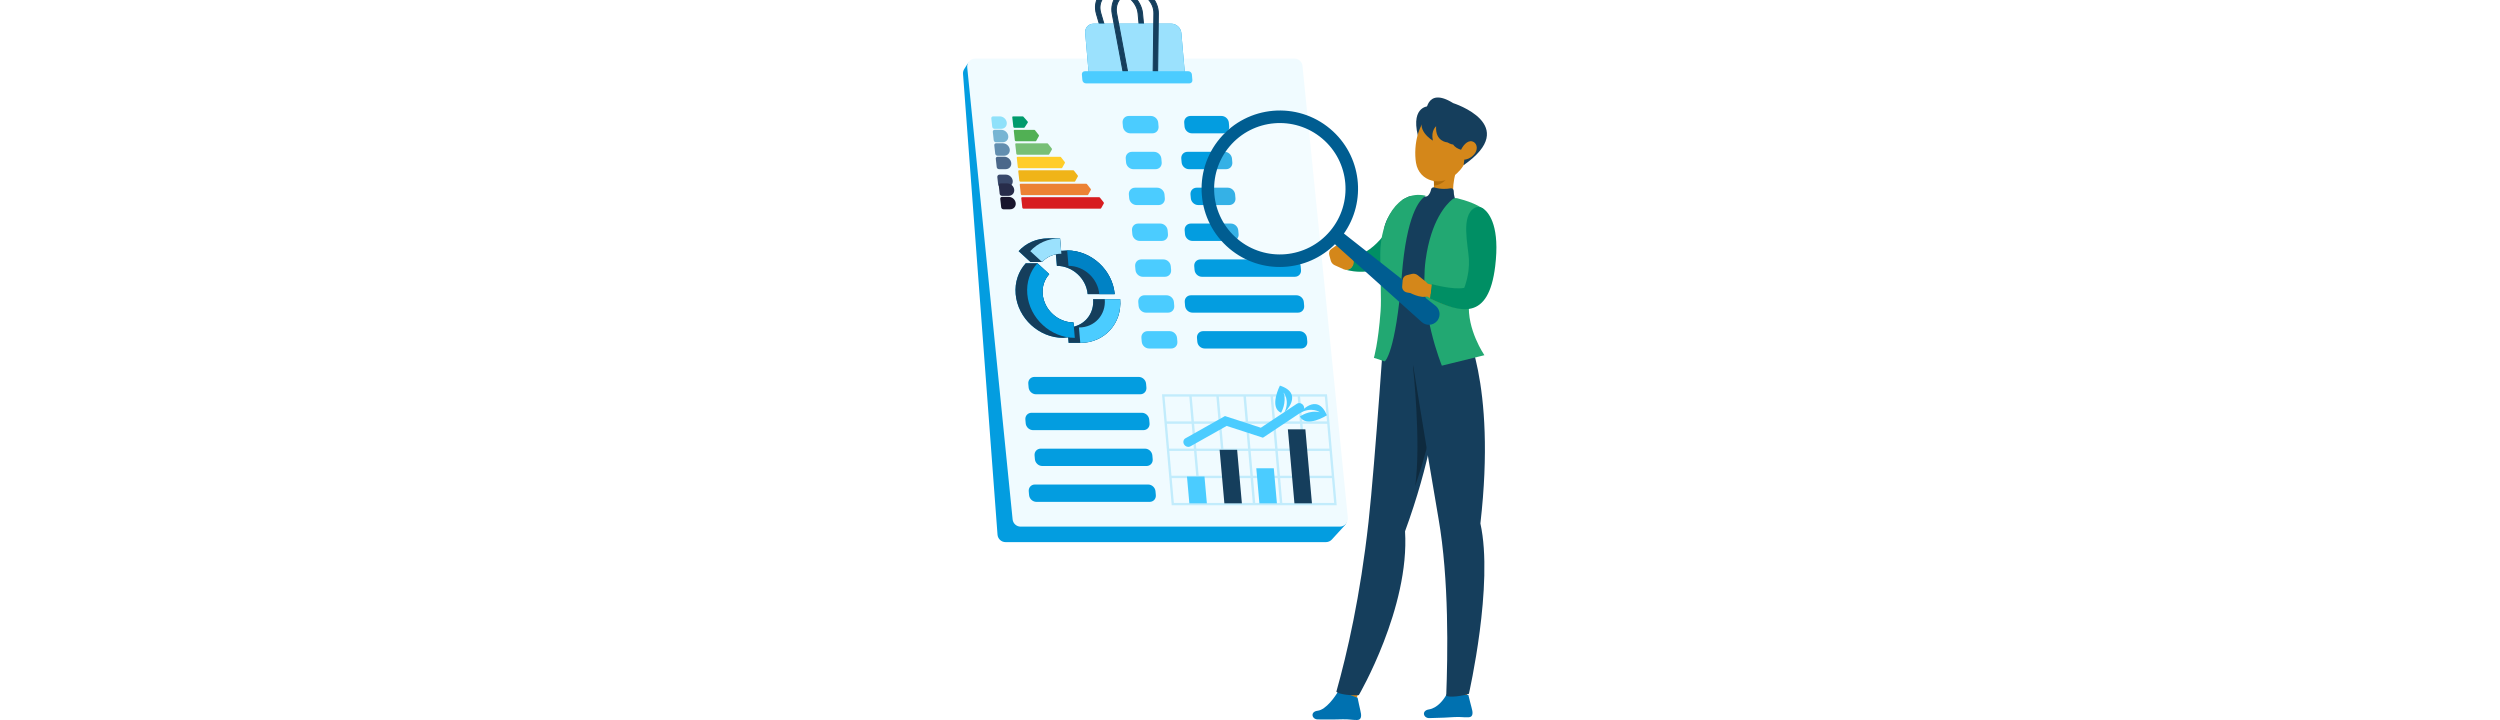 <svg fill="none" height="108" viewBox="0 0 375 108" width="375" xmlns="http://www.w3.org/2000/svg">
<g clip-path="url(#clip0_730_16212)">
<path d="M145.046 9.7C145.268 9.347 145.655 9.132 146.072 9.132H194.018C194.64 9.132 195.16 9.603 195.223 10.222L202.026 77.87C202.061 78.213 201.948 78.553 201.715 78.808L199.782 80.924C199.553 81.175 199.228 81.318 198.888 81.318H150.835C150.201 81.318 149.675 80.829 149.627 80.197L144.453 11.092C144.433 10.835 144.497 10.578 144.634 10.359L145.046 9.7Z" fill="#039DE0"></path>
<path d="M151.892 77.905C151.954 78.523 152.475 78.995 153.097 78.995H200.975C201.691 78.995 202.251 78.376 202.179 77.663L195.371 9.876C195.309 9.257 194.788 8.786 194.166 8.786H146.289C145.572 8.786 145.012 9.405 145.084 10.118L151.892 77.905Z" fill="#F0FBFF"></path>
<path d="M178.788 19.999H183.449C184.011 19.999 184.427 19.544 184.378 18.982L184.328 18.411C184.279 17.849 183.783 17.393 183.221 17.393H178.559C177.997 17.393 177.582 17.849 177.631 18.411L177.681 18.982C177.73 19.544 178.226 19.999 178.788 19.999Z" fill="#039DE0"></path>
<path d="M178.349 25.379H183.92C184.482 25.379 184.898 24.924 184.849 24.361L184.798 23.791C184.749 23.229 184.254 22.773 183.692 22.773H178.121C177.559 22.773 177.143 23.229 177.192 23.791L177.243 24.361C177.292 24.924 177.787 25.379 178.349 25.379Z" fill="#039DE0"></path>
<path d="M179.73 30.759H184.391C184.953 30.759 185.369 30.303 185.32 29.741L185.27 29.17C185.221 28.608 184.725 28.153 184.163 28.153H179.502C178.94 28.153 178.524 28.608 178.573 29.17L178.623 29.741C178.672 30.303 179.168 30.759 179.73 30.759Z" fill="#039DE0"></path>
<path d="M178.855 36.138H184.862C185.424 36.138 185.839 35.683 185.79 35.121L185.74 34.55C185.691 33.988 185.195 33.532 184.633 33.532H178.627C178.065 33.532 177.649 33.988 177.698 34.55L177.748 35.121C177.798 35.683 178.293 36.138 178.855 36.138Z" fill="#039DE0"></path>
<path d="M180.292 41.518H194.225C194.788 41.518 195.203 41.062 195.154 40.501L195.104 39.93C195.055 39.368 194.559 38.912 193.997 38.912H180.063C179.501 38.912 179.085 39.368 179.135 39.93L179.185 40.501C179.234 41.062 179.729 41.518 180.292 41.518Z" fill="#039DE0"></path>
<path d="M178.869 46.898H194.697C195.259 46.898 195.674 46.442 195.625 45.88L195.575 45.309C195.526 44.747 195.03 44.292 194.468 44.292H178.64C178.078 44.292 177.663 44.747 177.712 45.309L177.762 45.88C177.811 46.442 178.307 46.898 178.869 46.898Z" fill="#039DE0"></path>
<path d="M180.703 52.277H195.167C195.729 52.277 196.145 51.822 196.095 51.26L196.045 50.689C195.996 50.127 195.501 49.671 194.939 49.671H180.474C179.912 49.671 179.497 50.127 179.546 50.689L179.596 51.26C179.645 51.822 180.141 52.277 180.703 52.277Z" fill="#039DE0"></path>
<path d="M169.544 19.999H172.856C173.418 19.999 173.833 19.544 173.784 18.982L173.734 18.411C173.685 17.849 173.189 17.393 172.627 17.393H169.316C168.754 17.393 168.338 17.849 168.388 18.411L168.438 18.982C168.487 19.544 168.982 19.999 169.544 19.999Z" fill="#4BCCFF"></path>
<path d="M170.014 25.379H173.325C173.887 25.379 174.303 24.924 174.254 24.361L174.204 23.791C174.155 23.229 173.659 22.773 173.097 22.773H169.786C169.224 22.773 168.808 23.229 168.857 23.791L168.908 24.361C168.957 24.924 169.452 25.379 170.014 25.379Z" fill="#4BCCFF"></path>
<path d="M170.485 30.759H173.796C174.358 30.759 174.774 30.303 174.725 29.741L174.675 29.17C174.626 28.608 174.13 28.153 173.568 28.153H170.257C169.695 28.153 169.279 28.608 169.328 29.17L169.378 29.741C169.428 30.303 169.923 30.759 170.485 30.759Z" fill="#4BCCFF"></path>
<path d="M170.956 36.138H174.267C174.829 36.138 175.245 35.683 175.195 35.121L175.145 34.55C175.096 33.988 174.601 33.532 174.039 33.532H170.727C170.165 33.532 169.75 33.988 169.799 34.55L169.849 35.121C169.898 35.683 170.394 36.138 170.956 36.138Z" fill="#4BCCFF"></path>
<path d="M171.427 41.518H174.739C175.301 41.518 175.716 41.062 175.667 40.501L175.617 39.93C175.568 39.368 175.072 38.912 174.51 38.912H171.199C170.637 38.912 170.221 39.368 170.271 39.93L170.321 40.501C170.37 41.062 170.865 41.518 171.427 41.518Z" fill="#4BCCFF"></path>
<path d="M171.897 46.898H175.208C175.77 46.898 176.186 46.442 176.137 45.88L176.087 45.309C176.037 44.747 175.542 44.292 174.98 44.292H171.669C171.107 44.292 170.691 44.747 170.74 45.309L170.79 45.88C170.84 46.442 171.335 46.898 171.897 46.898Z" fill="#4BCCFF"></path>
<path d="M172.368 52.277H175.679C176.241 52.277 176.657 51.822 176.607 51.26L176.557 50.689C176.508 50.127 176.013 49.672 175.451 49.672H172.139C171.577 49.672 171.162 50.127 171.211 50.689L171.261 51.26C171.31 51.822 171.806 52.277 172.368 52.277Z" fill="#4BCCFF"></path>
<path d="M155.4 59.143H171.034C171.596 59.143 172.012 58.687 171.962 58.125L171.912 57.554C171.863 56.992 171.367 56.537 170.805 56.537H155.172C154.61 56.537 154.194 56.992 154.243 57.554L154.293 58.125C154.342 58.687 154.838 59.143 155.4 59.143Z" fill="#039DE0"></path>
<path d="M154.961 64.522H171.505C172.067 64.522 172.483 64.067 172.433 63.505L172.383 62.934C172.334 62.372 171.839 61.917 171.277 61.917H154.733C154.171 61.917 153.755 62.372 153.805 62.934L153.855 63.505C153.904 64.067 154.4 64.522 154.961 64.522Z" fill="#039DE0"></path>
<path d="M156.341 69.902H171.976C172.538 69.902 172.953 69.446 172.904 68.884L172.854 68.313C172.805 67.751 172.309 67.296 171.747 67.296H156.113C155.551 67.296 155.135 67.751 155.185 68.313L155.235 68.884C155.284 69.446 155.779 69.902 156.341 69.902Z" fill="#039DE0"></path>
<path d="M155.467 75.281H172.446C173.008 75.281 173.424 74.826 173.375 74.264L173.325 73.693C173.275 73.131 172.78 72.676 172.218 72.676H155.239C154.677 72.676 154.261 73.131 154.311 73.693L154.361 74.264C154.41 74.826 154.905 75.281 155.467 75.281Z" fill="#039DE0"></path>
<path d="M167.229 -1.769C168.246 -1.769 169.237 -1.326 169.996 -0.635C170.756 0.058 171.289 1.004 171.383 2.015L172.182 10.643L172.189 10.725L172.106 10.726L171.585 10.729L171.516 10.73L171.51 10.66L170.711 2.032C170.634 1.203 170.195 0.42 169.562 -0.156C168.93 -0.732 168.109 -1.096 167.274 -1.096C166.486 -1.096 165.828 -0.78 165.412 -0.21C164.992 0.368 164.879 1.154 165.112 1.95L167.638 10.578L167.66 10.656L167.58 10.673L167.078 10.779L167.01 10.793L166.99 10.726L164.466 2.098C164.176 1.109 164.316 0.114 164.856 -0.629C165.386 -1.356 166.253 -1.769 167.229 -1.769Z" fill="#153E5C" stroke="#153E5C" stroke-width="0.151"></path>
<path d="M163.349 11.512H177.777L177.202 4.938C177.135 4.172 176.46 3.551 175.694 3.551H164.04C163.273 3.551 162.707 4.172 162.774 4.938L163.349 11.512Z" fill="#039DE0"></path>
<path d="M163.349 11.512H177.777L177.202 4.938C177.135 4.172 176.46 3.551 175.694 3.551H164.04C163.273 3.551 162.707 4.172 162.774 4.938L163.349 11.512Z" fill="#9BE1FD"></path>
<path d="M169.966 -1.769C170.947 -1.769 171.922 -1.352 172.642 -0.627C173.362 0.099 173.769 1.074 173.757 2.051L173.648 10.679L173.647 10.761L173.565 10.753L173.042 10.701L172.973 10.695L172.974 10.625L173.082 1.997C173.092 1.21 172.763 0.42 172.179 -0.17C171.594 -0.759 170.803 -1.096 170.011 -1.096C169.219 -1.096 168.493 -0.76 168.015 -0.176C167.537 0.409 167.346 1.196 167.494 1.985L169.111 10.612L169.127 10.693L169.045 10.701L168.53 10.753L168.461 10.76L168.448 10.692L166.831 2.064C166.648 1.088 166.884 0.108 167.48 -0.622C168.077 -1.352 168.984 -1.769 169.966 -1.769Z" fill="#153E5C" stroke="#153E5C" stroke-width="0.151"></path>
<path d="M162.888 12.507H178.413C178.682 12.507 178.882 12.288 178.858 12.019L178.784 11.171C178.761 10.901 178.523 10.683 178.253 10.683H162.729C162.459 10.683 162.26 10.901 162.283 11.171L162.357 12.019C162.381 12.288 162.619 12.507 162.888 12.507Z" fill="#4BCCFF"></path>
<path d="M194.985 59.137H194.618H190.921H190.554H186.857H186.49H182.793H182.426H178.729H178.362H174.298L174.654 63.212L174.685 63.568L175.011 67.288L175.042 67.643L175.367 71.364L175.398 71.719L175.755 75.794H179.818H180.186H183.882H184.25H187.947H188.315H192.011H192.379H196.075H196.442H200.506L200.15 71.719L200.119 71.364L199.793 67.643L199.762 67.288L199.437 63.568L199.406 63.212L199.049 59.137H194.985ZM195.331 67.289H191.634L191.308 63.568H195.005L195.331 67.289ZM191.267 67.289H187.57L187.245 63.568H190.941L191.267 67.289ZM187.203 67.289H183.506L183.181 63.568H186.878L187.203 67.289ZM183.139 67.289H179.443L179.117 63.568H182.814L183.139 67.289ZM179.473 67.644H183.17L183.496 71.364H179.799L179.473 67.644ZM183.537 67.644H187.234L187.56 71.364H183.863L183.537 67.644ZM187.601 67.644H191.298L191.624 71.364H187.927L187.601 67.644ZM191.665 67.644H195.362L195.688 71.364H191.991L191.665 67.644ZM194.649 59.492L194.974 63.212H191.278L190.952 59.492H194.649ZM190.585 59.492L190.911 63.212H187.214L186.888 59.492H190.585ZM186.521 59.492L186.847 63.212H183.15L182.824 59.492H186.521ZM182.457 59.492L182.783 63.212H179.086L178.76 59.492H182.457ZM174.684 59.492H178.393L178.719 63.212H175.01L174.684 59.492ZM175.041 63.568H178.75L179.075 67.289H175.366L175.041 63.568ZM175.398 67.644H179.107L179.432 71.364H175.723L175.398 67.644ZM176.08 75.44L175.754 71.72H179.463L179.789 75.44H176.08ZM180.155 75.44L179.83 71.72H183.527L183.852 75.44H180.155ZM184.219 75.44L183.894 71.72H187.591L187.916 75.44H184.219ZM188.283 75.44L187.958 71.72H191.655L191.98 75.44H188.283ZM192.347 75.44L192.022 71.72H195.719L196.044 75.44H192.347ZM200.12 75.44H196.411L196.086 71.72H199.795L200.12 75.44ZM199.763 71.365H196.054L195.729 67.644H199.438L199.763 71.365ZM199.407 67.289H195.698L195.372 63.568H199.081L199.407 67.289ZM195.341 63.213L195.016 59.492H198.725L199.05 63.213H195.341Z" fill="#C2ECFC"></path>
<path d="M181.029 75.498H178.402L178.045 71.482H180.672L181.029 75.498Z" fill="#4BCCFF"></path>
<path d="M186.282 75.497H183.655L182.941 67.466H185.569L186.282 75.497Z" fill="#153E5C"></path>
<path d="M191.536 75.497H188.91L188.442 70.24H191.07L191.536 75.497Z" fill="#4BCCFF"></path>
<path d="M196.791 75.497H194.164L193.178 64.397H195.805L196.791 75.497Z" fill="#153E5C"></path>
<path d="M177.617 66.67C177.41 66.338 177.498 65.925 177.814 65.747L183.744 62.407L189.127 64.159L194.525 60.568C194.826 60.368 195.256 60.464 195.484 60.783C195.713 61.102 195.654 61.523 195.353 61.723L189.439 65.657L184.001 63.887L178.566 66.948C178.249 67.127 177.825 67.002 177.617 66.67Z" fill="#4BCCFF"></path>
<path d="M192.652 61.917C192.652 61.917 195.693 59.052 191.987 57.84C191.987 57.84 190.308 61.087 192.159 61.917C192.159 61.917 193.049 60.431 192.533 58.878C192.533 58.878 193.546 60.037 192.652 61.917Z" fill="#4BCCFF"></path>
<path d="M194.938 61.988C194.938 61.988 197.51 58.692 199.042 62.291C199.042 62.291 195.969 64.258 194.982 62.481C194.982 62.481 196.377 61.459 197.964 61.837C197.964 61.837 196.724 60.927 194.938 61.988Z" fill="#4BCCFF"></path>
<path d="M159.171 37.629C159.102 36.833 159.077 36.548 159.007 35.751H157.26C155.45 35.751 153.876 36.484 152.794 37.671L154.569 39.303H156.316C156.845 38.723 157.557 38.311 158.379 38.144C158.424 38.663 158.454 39.007 158.531 39.879C160.875 39.879 162.942 41.779 163.147 44.123H167.203C166.886 40.504 163.695 37.57 160.075 37.57L159.171 37.629Z" fill="#039DE0"></path>
<path d="M162.042 51.432C165.662 51.432 168.339 48.497 168.023 44.878H163.967C164.142 46.88 162.901 48.554 161.075 49.002L161.02 48.368C158.675 48.368 156.608 46.468 156.403 44.123C156.301 42.951 156.683 41.89 157.384 41.122L155.609 39.489H153.862C152.78 40.675 152.189 42.314 152.348 44.123C152.664 47.743 155.855 50.677 159.475 50.677L160.222 50.594L160.296 51.432H162.042Z" fill="#039DE0"></path>
<path d="M159.171 37.629C159.102 36.833 159.077 36.548 159.007 35.751H157.26C155.45 35.751 153.876 36.484 152.794 37.671L154.569 39.303H156.316C156.845 38.723 157.557 38.311 158.379 38.144C158.424 38.663 158.454 39.007 158.531 39.879C160.875 39.879 162.942 41.779 163.147 44.123H167.203C166.886 40.504 163.695 37.57 160.075 37.57L159.171 37.629Z" fill="#153E5C"></path>
<path d="M162.042 51.432C165.662 51.432 168.339 48.497 168.023 44.878H163.967C164.142 46.88 162.901 48.554 161.075 49.002L161.02 48.368C158.675 48.368 156.608 46.468 156.403 44.123C156.301 42.951 156.683 41.89 157.384 41.122L155.609 39.489H153.862C152.78 40.675 152.189 42.314 152.348 44.123C152.664 47.743 155.855 50.677 159.475 50.677L160.222 50.594L160.296 51.432H162.042Z" fill="#153E5C"></path>
<path d="M165.714 44.878C165.92 47.222 164.185 49.123 161.841 49.123L162.043 51.431C165.662 51.431 168.34 48.497 168.023 44.878H165.714Z" fill="#4BCCFF"></path>
<path d="M160.075 37.569C163.695 37.569 166.886 40.503 167.202 44.123H164.894C164.688 41.779 162.622 39.878 160.277 39.878C160.177 38.728 160.156 38.496 160.075 37.569Z" fill="#0082C5"></path>
<path d="M157.384 41.121C156.683 41.89 156.301 42.951 156.403 44.123C156.609 46.468 158.676 48.368 161.02 48.368L161.222 50.677C157.602 50.677 154.411 47.743 154.095 44.123C153.936 42.313 154.527 40.675 155.609 39.489L157.384 41.121Z" fill="#039DE0"></path>
<path d="M156.316 39.303L154.54 37.67C155.622 36.484 157.197 35.751 159.006 35.751C159.087 36.678 159.108 36.91 159.208 38.059C158.036 38.059 157.016 38.535 156.316 39.303Z" fill="#9BE1FD"></path>
<path d="M204.559 102.011L202.891 106.169L200.487 105.56L201.69 100.932L204.559 102.011Z" fill="#D4871A"></path>
<path d="M220.518 101.253L219.816 105.678L217.337 105.619L217.48 100.839L220.518 101.253Z" fill="#D4871A"></path>
<path d="M197.655 107.914C199.859 107.946 200.151 107.916 201.39 107.893C202.451 107.87 202.702 108.006 203.555 108C204.267 107.995 204.25 107.313 204.042 106.526C203.938 106.131 203.781 105.296 203.638 104.657L200.776 103.61C200.31 104.47 198.903 106.459 197.659 106.608C196.471 106.75 196.777 107.902 197.655 107.914Z" fill="#0071B0"></path>
<path d="M207.832 46.323C207.832 46.323 206.26 69.461 205.28 78.285C204.035 89.496 202.083 97.954 200.449 103.766C200.889 104.169 202.762 104.365 203.823 104.271C203.823 104.271 211.476 91.172 210.755 79.696C218.151 59.484 215.923 47.143 215.923 47.143L207.832 46.323Z" fill="#153E5C"></path>
<path d="M212.274 72.94C213.193 66.393 211.962 55.125 211.962 55.125L212.582 51.443L213.933 52.553L216.278 54.849C215.968 59.023 214.941 64.986 212.274 72.94Z" fill="#081620" opacity="0.5"></path>
<path d="M214.392 107.716C216.595 107.67 216.886 107.63 218.123 107.562C219.183 107.502 219.439 107.629 220.291 107.593C221.002 107.563 220.961 106.881 220.725 106.102C220.607 105.711 220.42 104.882 220.256 104.25L217.023 104.083C216.587 104.959 215.587 106.217 214.349 106.41C213.167 106.594 213.513 107.735 214.392 107.716Z" fill="#0071B0"></path>
<path d="M210.789 47.442C210.789 47.442 214.235 68.997 215.769 77.743C217.381 86.928 217.163 98.336 216.934 104.369C217.457 104.658 219.323 104.41 220.333 104.071C220.333 104.071 224.087 87.653 222.06 78.521C224.519 57.14 219.495 48.633 219.495 48.633L210.789 47.442Z" fill="#153E5C"></path>
<path d="M209.621 31.393C208.989 33.493 206.713 37.656 202.875 38.611C202.875 38.611 203.37 40.6 201.691 40.414C201.691 40.414 205.593 41.722 208.253 39.302C212.3 35.621 213.194 30.601 211.396 29.866C210.227 29.388 209.805 30.779 209.621 31.393Z" fill="#008F64"></path>
<path d="M207.691 33.965C207.413 35.104 207.801 37.203 207.827 40.027C207.802 42.412 208.081 44.023 207.498 48.438L219.995 48.91C219.918 45.514 220.23 41.74 222.785 34.466C223.377 32.779 222.335 30.942 220.546 30.52C220.068 30.407 219.56 30.299 219.039 30.203C217.01 29.832 215.346 29.544 213.532 29.461C212.931 29.434 212.304 29.483 211.709 29.426C210.789 29.339 208.242 31.713 207.691 33.965Z" fill="#153E5C"></path>
<path d="M214.207 15.941C214.207 15.941 211.261 16.013 212.947 21.279L214.852 17.829L214.207 15.941Z" fill="#153E5C"></path>
<path d="M218.73 24.558C218.172 26.213 217.435 29.285 218.513 30.585C218.513 30.585 216.871 30.118 213.253 31.782C212.308 30.21 213.086 29.854 213.086 29.854C215.091 29.663 215.219 28.248 215.047 26.881L218.73 24.558Z" fill="#D4871A"></path>
<path d="M217.228 25.506L215.049 26.88C215.091 27.203 215.114 27.529 215.097 27.841C215.854 27.836 216.977 27.178 217.152 26.43C217.24 26.057 217.269 25.691 217.228 25.506Z" fill="#B26E0C"></path>
<path d="M220.54 20.554C220.158 23.384 220.056 24.587 218.526 26.013C216.224 28.16 212.864 27.26 212.4 24.419C211.983 21.861 212.679 17.663 215.519 16.588C218.318 15.53 220.922 17.723 220.54 20.554Z" fill="#D4871A"></path>
<path d="M219.833 22.567C219.833 22.567 218.572 22.567 217.976 21.684C217.976 21.684 217.682 21.684 217.116 21.36C217.116 21.36 215.253 21.262 215.418 18.934C215.418 18.934 214.609 19.581 214.927 21.086C214.927 21.086 211.957 19.389 213.87 17.166C213.87 17.166 213.779 12.851 217.976 15.467C217.976 15.467 228.245 18.716 219.541 24.776L219.833 22.567Z" fill="#153E5C"></path>
<path d="M221.301 22.907C220.94 23.475 220.379 23.817 219.874 23.921C219.113 24.078 218.826 23.321 219.115 22.579C219.376 21.91 220.085 21.024 220.81 21.203C221.525 21.379 221.713 22.257 221.301 22.907Z" fill="#D4871A"></path>
<path d="M218.857 30.656C218.857 30.656 218.069 30.124 218.053 28.628C218.05 28.385 217.837 28.201 217.598 28.246C217.074 28.345 216.169 28.425 215.148 28.12C214.93 28.055 214.705 28.19 214.661 28.413C214.561 28.919 214.251 29.677 213.289 29.681L211.783 30.163L212.481 32.237L214.417 32.457L218.249 31.997L219.167 30.91L218.857 30.656Z" fill="#153E5C"></path>
<path d="M218.575 29.736C218.321 29.674 218.055 29.736 217.852 29.901C216.968 30.619 214.648 33.029 213.842 39.012C212.837 46.464 216.278 54.849 216.278 54.849L222.66 53.281C222.66 53.281 219.998 49.405 220.36 45.453C220.723 41.5 223.973 33.768 223.173 32.139C222.519 30.81 219.617 29.991 218.575 29.736Z" fill="#22A872"></path>
<path d="M213.734 29.331C213.864 29.358 213.873 29.381 213.762 29.453C212.91 30.002 210.984 32.238 210.271 41.302C209.345 53.085 207.714 54.211 207.714 54.211L206.083 53.676C206.083 53.676 206.727 51.554 207.09 46.649C207.231 44.749 207.025 41.3 207.042 38.062C207.069 33.108 209.587 28.495 213.734 29.331Z" fill="#22A872"></path>
<path d="M213.415 44.086C214 44.458 214.578 44.756 215.186 45.054C215.795 45.34 216.425 45.595 217.093 45.808C217.764 46.01 218.465 46.192 219.282 46.23C219.692 46.245 220.137 46.231 220.644 46.104C221.142 45.981 221.747 45.691 222.208 45.156C222.265 45.09 222.313 45.019 222.353 44.946L222.401 44.856C222.773 44.161 223.083 43.431 223.301 42.682C223.529 41.935 223.679 41.172 223.766 40.408C223.855 39.645 223.876 38.88 223.842 38.119C223.821 37.738 223.788 37.359 223.74 36.977C223.716 36.787 223.69 36.595 223.655 36.402L223.598 36.109L223.522 35.777C223.314 34.858 222.401 34.283 221.482 34.491C220.594 34.693 220.026 35.554 220.179 36.442L220.204 36.586L220.233 36.753L220.265 36.964L220.326 37.401C220.363 37.696 220.388 37.996 220.403 38.296C220.438 38.897 220.434 39.499 220.398 40.093C220.322 41.201 220.1 42.276 219.712 43.278C219.601 43.318 219.442 43.352 219.262 43.369C218.803 43.41 218.237 43.381 217.667 43.302C217.092 43.229 216.5 43.114 215.905 42.983C215.31 42.86 214.698 42.696 214.12 42.548L214.083 42.538C213.627 42.422 213.162 42.697 213.045 43.153C212.952 43.521 213.112 43.893 213.415 44.086Z" fill="#D4871A"></path>
<path d="M221.209 31.178C221.642 30.946 222.177 31.032 222.563 31.337C223.5 32.078 224.982 34.182 224.278 39.945C223.28 48.127 219.158 46.98 214.493 44.769L214.78 42.62C214.78 42.62 217.972 43.521 219.637 43.178C219.637 43.178 220.462 41.161 220.334 38.874C220.215 36.776 219.088 32.314 221.209 31.178Z" fill="#008F64"></path>
<path d="M199.395 38.279L199.613 39.09C199.695 39.395 199.918 39.654 200.21 39.786L201.578 40.404C201.647 40.435 201.728 40.455 201.819 40.465C202.747 40.573 203.389 39.511 202.904 38.712C202.46 37.981 201.956 37.449 201.956 37.449L201.629 37.025C201.337 36.647 200.843 36.543 200.495 36.788L199.693 37.35C199.416 37.544 199.297 37.914 199.395 38.279Z" fill="#D4871A"></path>
<circle cx="191.962" cy="28.316" fill="white" opacity="0.2" r="10.758"></circle>
<path d="M183.114 20.861C187.229 15.969 194.532 15.338 199.425 19.453C204.091 23.377 204.875 30.196 201.37 35.063L215.225 45.99L215.338 46.09C215.836 46.574 215.916 47.35 215.525 47.925L215.435 48.044C214.912 48.665 213.98 48.731 213.375 48.19L200.235 36.412C196.041 40.7 189.189 41.096 184.523 37.172C179.631 33.057 179 25.754 183.114 20.861ZM198.421 20.646C194.187 17.086 187.868 17.631 184.308 21.865C180.747 26.099 181.293 32.418 185.526 35.978C189.76 39.54 196.079 38.993 199.64 34.76C203.2 30.526 202.655 24.207 198.421 20.646Z" fill="#005D91" stroke="#005D91" stroke-width="0.324"></path>
<path d="M211.029 41.275L211.801 41.083C212.091 41.011 212.412 41.086 212.66 41.284L213.823 42.213C214.287 42.584 214.809 43.632 214.555 44.058C213.88 45.188 211.568 43.962 211.568 43.962L211.061 43.872C210.611 43.791 210.29 43.399 210.325 42.971L210.405 41.985C210.433 41.644 210.681 41.362 211.029 41.275Z" fill="#D4871A"></path>
<path d="M151.841 17.598C151.832 17.52 151.889 17.456 151.969 17.456H153.395C153.44 17.456 153.484 17.476 153.515 17.512L154.142 18.225C154.186 18.276 154.194 18.347 154.161 18.398L153.693 19.112C153.67 19.147 153.63 19.168 153.585 19.168H152.159C152.08 19.168 152.008 19.104 152 19.025L151.841 17.598Z" fill="#009B6C"></path>
<path d="M152.066 19.62C152.057 19.541 152.114 19.477 152.193 19.477H155.132C155.18 19.477 155.227 19.501 155.258 19.541L155.816 20.254C155.854 20.302 155.86 20.364 155.834 20.412L155.434 21.126C155.412 21.166 155.37 21.189 155.322 21.189H152.384C152.304 21.189 152.233 21.125 152.224 21.047L152.066 19.62Z" fill="#51B054"></path>
<path d="M152.29 21.641C152.282 21.562 152.339 21.498 152.418 21.498H157.079C157.127 21.498 157.175 21.522 157.206 21.562L157.764 22.275C157.801 22.323 157.808 22.386 157.781 22.433L157.382 23.147C157.36 23.187 157.317 23.211 157.269 23.211H152.608C152.529 23.211 152.458 23.147 152.449 23.068L152.29 21.641Z" fill="#77BF76"></path>
<path d="M152.515 23.662C152.506 23.583 152.563 23.52 152.643 23.52H159.027C159.075 23.52 159.122 23.543 159.153 23.583L159.711 24.297C159.749 24.345 159.756 24.407 159.729 24.455L159.329 25.168C159.307 25.208 159.265 25.232 159.217 25.232H152.833C152.754 25.232 152.682 25.168 152.673 25.089L152.515 23.662Z" fill="#FFCD29"></path>
<path d="M152.739 25.683C152.731 25.605 152.788 25.541 152.867 25.541H160.974C161.022 25.541 161.07 25.565 161.101 25.604L161.659 26.318C161.696 26.366 161.703 26.428 161.676 26.476L161.277 27.19C161.255 27.229 161.213 27.253 161.165 27.253H153.057C152.978 27.253 152.907 27.189 152.898 27.11L152.739 25.683Z" fill="#F0B418"></path>
<path d="M152.964 27.705C152.955 27.626 153.013 27.562 153.092 27.562H162.922C162.97 27.562 163.017 27.586 163.048 27.626L163.606 28.339C163.644 28.387 163.651 28.45 163.624 28.497L163.224 29.211C163.202 29.251 163.16 29.274 163.112 29.274H153.282C153.203 29.274 153.131 29.211 153.123 29.132L152.964 27.705Z" fill="#EC8234"></path>
<path d="M153.189 29.726C153.18 29.647 153.237 29.583 153.316 29.583H164.869C164.917 29.583 164.965 29.607 164.996 29.647L165.554 30.36C165.591 30.408 165.598 30.471 165.571 30.519L165.172 31.232C165.15 31.272 165.108 31.296 165.06 31.296H153.507C153.427 31.296 153.356 31.232 153.347 31.153L153.189 29.726Z" fill="#D71D20"></path>
<path d="M148.694 17.759C148.675 17.592 148.797 17.456 148.966 17.456H149.973C150.492 17.456 150.958 17.873 151.016 18.389C151.073 18.904 150.699 19.322 150.18 19.322H149.173C149.004 19.322 148.852 19.186 148.834 19.018L148.694 17.759Z" fill="#8FE1FA"></path>
<path d="M148.919 19.778C148.9 19.61 149.022 19.474 149.191 19.474H150.198C150.716 19.474 151.183 19.892 151.24 20.407C151.297 20.922 150.924 21.34 150.405 21.34H149.398C149.229 21.34 149.077 21.204 149.058 21.036L148.919 19.778Z" fill="#77B5D3"></path>
<path d="M149.142 21.796C149.124 21.628 149.245 21.492 149.414 21.492H150.421C150.94 21.492 151.407 21.91 151.464 22.425C151.521 22.94 151.147 23.358 150.629 23.358H149.622C149.453 23.358 149.301 23.222 149.282 23.054L149.142 21.796Z" fill="#628EAF"></path>
<path d="M149.367 23.814C149.348 23.646 149.47 23.51 149.639 23.51H150.646C151.164 23.51 151.631 23.928 151.688 24.443C151.746 24.958 151.372 25.376 150.853 25.376H149.846C149.677 25.376 149.525 25.24 149.507 25.072L149.367 23.814Z" fill="#4B688A"></path>
<g filter="url(#filter0_dd_730_16212)">
<path d="M149.598 25.901C149.575 25.695 149.725 25.528 149.932 25.528H150.887C151.396 25.528 151.854 25.938 151.91 26.444C151.966 26.949 151.599 27.359 151.091 27.359H150.135C149.928 27.359 149.742 27.192 149.719 26.986L149.598 25.901Z" fill="#39496B"></path>
</g>
<path d="M149.811 27.815C149.792 27.647 149.914 27.511 150.083 27.511H151.09C151.609 27.511 152.076 27.929 152.133 28.444C152.19 28.96 151.816 29.377 151.298 29.377H150.291C150.122 29.377 149.97 29.241 149.951 29.073L149.811 27.815Z" fill="#272C4A"></path>
<path d="M150.036 29.833C150.017 29.665 150.139 29.529 150.308 29.529H151.315C151.833 29.529 152.3 29.947 152.357 30.462C152.415 30.978 152.041 31.395 151.522 31.395H150.515C150.346 31.395 150.194 31.259 150.176 31.091L150.036 29.833Z" fill="#18152C"></path>
</g>
<defs>
<filter color-interpolation-filters="sRGB" filterUnits="userSpaceOnUse" height="4.684" id="filter0_dd_730_16212" width="5.308" x="148.13" y="24.577">
<feFlood flood-opacity="0" result="BackgroundImageFix"></feFlood>
<feColorMatrix in="SourceAlpha" result="hardAlpha" type="matrix" values="0 0 0 0 0 0 0 0 0 0 0 0 0 0 0 0 0 0 127 0"></feColorMatrix>
<feOffset dy="0.475"></feOffset>
<feGaussianBlur stdDeviation="0.713"></feGaussianBlur>
<feColorMatrix type="matrix" values="0 0 0 0 0.349 0 0 0 0 0.439 0 0 0 0 0.569 0 0 0 0.1 0"></feColorMatrix>
<feBlend in2="BackgroundImageFix" mode="normal" result="effect1_dropShadow_730_16212"></feBlend>
<feColorMatrix in="SourceAlpha" result="hardAlpha" type="matrix" values="0 0 0 0 0 0 0 0 0 0 0 0 0 0 0 0 0 0 127 0"></feColorMatrix>
<feOffset dy="0.19"></feOffset>
<feGaussianBlur stdDeviation="0.19"></feGaussianBlur>
<feColorMatrix type="matrix" values="0 0 0 0 0.349 0 0 0 0 0.439 0 0 0 0 0.569 0 0 0 0.15 0"></feColorMatrix>
<feBlend in2="effect1_dropShadow_730_16212" mode="normal" result="effect2_dropShadow_730_16212"></feBlend>
<feBlend in="SourceGraphic" in2="effect2_dropShadow_730_16212" mode="normal" result="shape"></feBlend>
</filter>
<clipPath id="clip0_730_16212">
<rect fill="white" height="108" width="375"></rect>
</clipPath>
</defs>
</svg>
